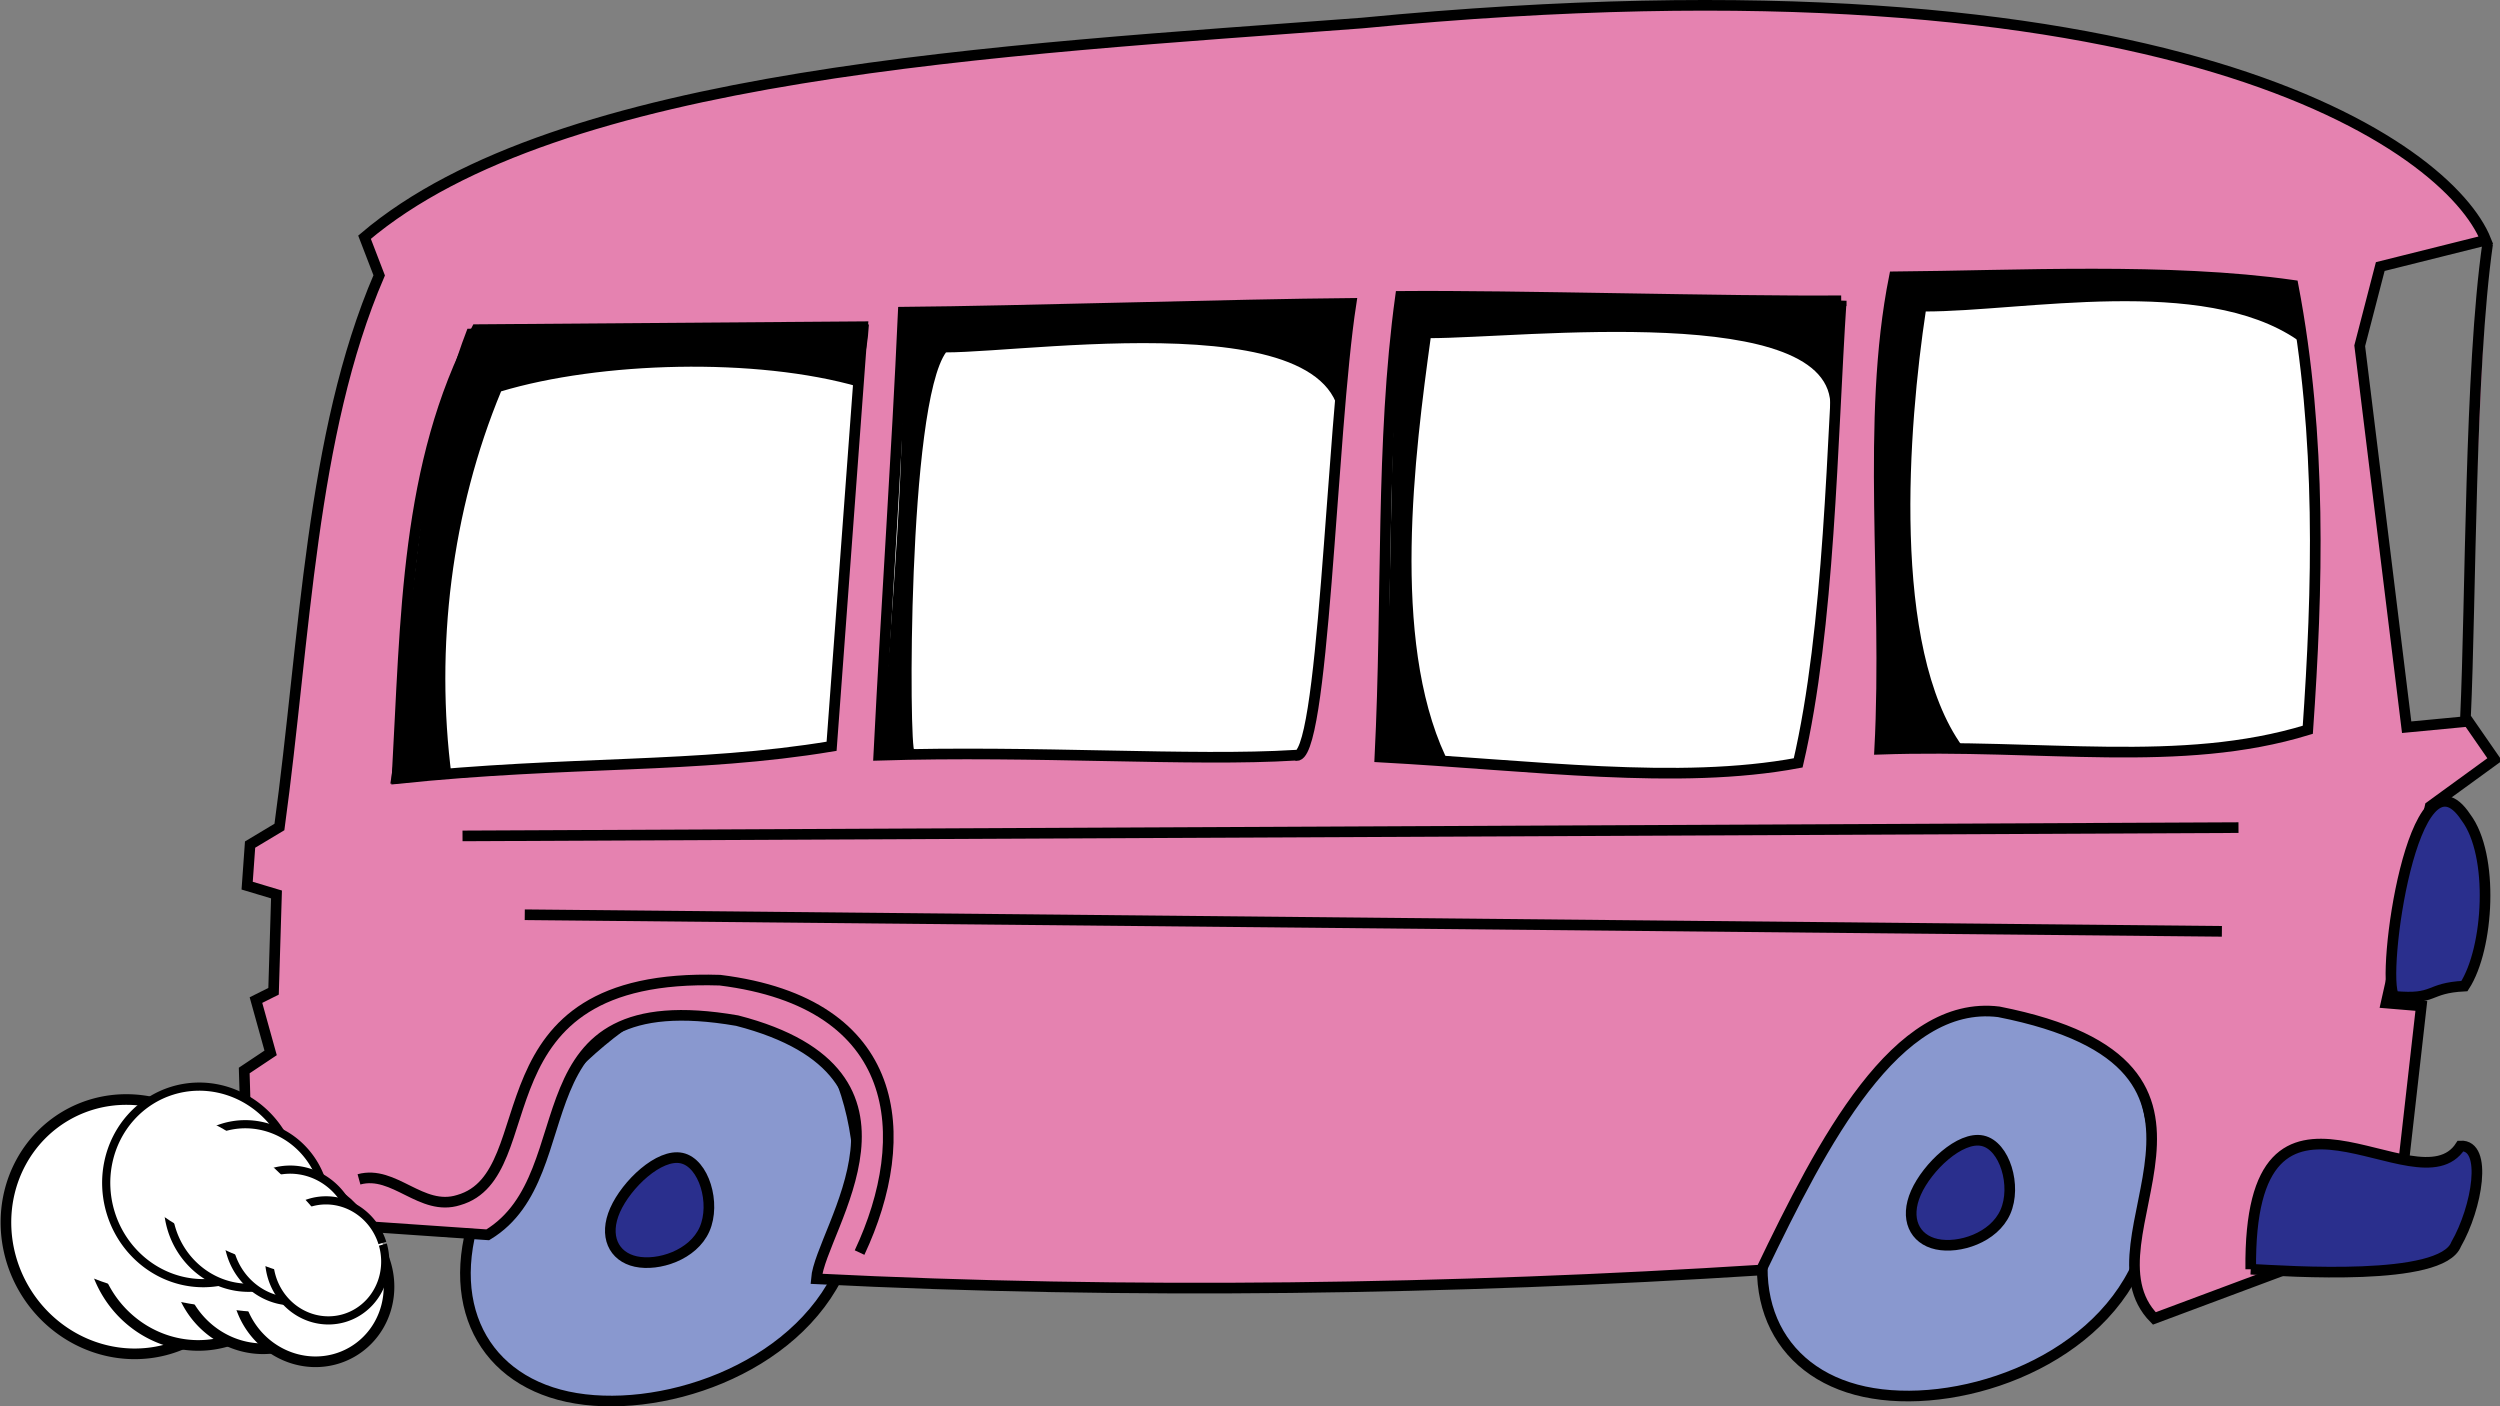 <?xml version="1.0"?><svg width="548.758" height="308.702" xmlns="http://www.w3.org/2000/svg">
 <rect width="100%" height="100%" fill="#808080" stroke="none"/>
 <title>bus</title>
 <g>
  <title>Layer 1</title>
  <path d="m481.009,271.943c8.122,-33.776 8.957,-69.374 -44.858,-63.758c-55.18,5.01 -33.624,32.226 -52.144,49.532c-11.082,8.425 -25.351,1.247 -35.294,5.118" stroke-width="2.335" stroke-miterlimit="4" stroke="black" fill-rule="evenodd" fill-opacity="0.75" fill="none" id="path9237"/>
  <path d="m164.649,215.954c-19.582,-4.212 -48.273,22.884 -58.292,45.541c-10.019,22.657 -1.366,40.873 18.216,45.086c19.583,4.212 50.095,-5.579 60.114,-28.236c10.019,-22.656 -0.455,-58.178 -20.038,-62.391z" stroke-width="2.335" stroke-miterlimit="4" stroke="black" fill-rule="evenodd" fill="#8998cf" id="path3979"/>
  <path d="m449.315,214.856c-19.582,-4.213 -48.273,22.884 -58.292,45.541c-10.019,22.656 -1.366,40.873 18.216,45.085c19.583,4.213 50.095,-5.578 60.114,-28.235c10.019,-22.657 -0.455,-58.179 -20.038,-62.391z" stroke-width="2.335" stroke-miterlimit="4" stroke="black" fill-rule="evenodd" fill="#8998cf" id="path3981"/>
  <path d="m54.251,256.876l-0.644,-21.897l5.796,-3.865l-3.22,-11.592l3.864,-1.933l0.644,-21.253l-6.44,-1.932l0.644,-9.017l6.441,-3.864c5.689,-41.649 6.87,-86.195 21.898,-121.081l-3.22,-8.373c42.721,-36.281 139.543,-41.004 218.976,-47.015c178.339,-17.24 238.512,27.265 246.67,47.659l-23.186,5.797l-4.508,17.389l10.304,83.726l13.525,-1.288l5.797,8.373l-14.169,10.304l-9.661,43.152l7.729,0.644l-3.865,34.134l-3.864,15.457l-50.88,19c-17.282,-17.497 26.621,-55.281 -34.134,-67.303c-22.542,-2.791 -38.643,28.552 -52.168,56.676c-67.41,4.293 -139.329,5.367 -207.383,1.932c0.859,-10.949 27.935,-44.973 -17.389,-56.676c-50.132,-8.653 -32.417,33.49 -54.744,47.015l-56.032,-3.864l3.22,-10.305zm491.799,-203.404c-3.954,27.787 -3.655,77.641 -4.873,104.185" stroke-width="2.335" stroke-miterlimit="4" stroke="black" fill-rule="evenodd" fill="#e582b0" id="path3961"/>
  <path d="m435.165,250.397c-4.907,-1.056 -12.096,5.734 -14.607,11.411c-2.51,5.677 -0.342,10.241 4.565,11.297c4.907,1.055 12.552,-1.398 15.063,-7.075c2.51,-5.677 -0.115,-14.578 -5.021,-15.633z" stroke-width="2.335" stroke-miterlimit="4" stroke="black" fill-rule="evenodd" fill="#2a2f8d" id="path5731"/>
  <path d="m494.045,278.599c-0.536,-51.095 36.604,-12.344 46.05,-27.05c6.011,-0.322 3.649,13.525 -0.966,21.575c-3.221,8.266 -36.711,5.904 -45.084,5.475z" stroke-width="2.335" stroke-miterlimit="4" stroke="black" fill-rule="evenodd" fill="#2a2f8d" id="path3965"/>
  <path d="m540.952,216.448c5.367,-8.265 6.548,-28.767 0.322,-37.033c-11.486,-17.389 -18.785,35.101 -15.779,39.287c9.338,0.859 7.084,-1.824 15.457,-2.254z" stroke-width="2.335" stroke-miterlimit="4" stroke="black" fill-rule="evenodd" fill="#2a2f8d" id="path3967"/>
  <path d="m491.355,181.663l-389.831,1.822" stroke-width="2.335" stroke-miterlimit="4" stroke="black" fill-rule="evenodd" fill-opacity="0.75" fill="none" id="path9241"/>
  <path d="m487.711,204.434l-372.525,-3.643" stroke-width="2.335" stroke-miterlimit="4" stroke="black" fill-rule="evenodd" fill-opacity="0.75" fill="none" id="path9243"/>
  <path d="m188.677,274.944c11.97,-25.512 9.551,-54.801 -30.646,-59.792c-54.923,-1.744 -37.638,42.657 -57.372,48.274c-8.198,2.58 -14.118,-6.68 -21.86,-4.554" stroke-width="2.335" stroke-miterlimit="4" stroke="black" fill-rule="evenodd" fill-opacity="0.75" fill="none" id="path9239"/>
  <path d="m149.623,254.207c-4.907,-1.056 -12.096,5.734 -14.607,11.411c-2.51,5.677 -0.342,10.241 4.565,11.297c4.907,1.055 12.552,-1.398 15.062,-7.075c2.511,-5.677 -0.114,-14.578 -5.02,-15.633z" stroke-width="2.335" stroke-miterlimit="4" stroke="black" fill-rule="evenodd" fill="#2a2f8d" id="path5729"/>
  <path d="m80.657,280.062c2.791,-8.265 -2.147,-25.547 -30.27,-19.965c-0.859,6.44 0.215,14.813 3.22,18.999c9.339,0.859 18.677,1.395 27.05,0.966z" stroke-width="2.335" stroke-miterlimit="4" stroke="black" fill-rule="evenodd" fill="#cd0000" id="path3963"/>
  <g transform="matrix(0.399 -0.224 0.224 0.399 -250.984 57.082)" id="g17987">
   <path d="m365.059,703.5a59.175,61.566 0 1 1 -0.023,-1.718" stroke-width="5.1" stroke-miterlimit="4" stroke="black" fill="white" id="path16231"/>
   <path d="m379.004,723.99a49.244,51.234 0 1 1 -0.02,-1.43" stroke-width="5.1" stroke-miterlimit="4" stroke="black" fill="white" id="path17106"/>
   <path d="m391.215,749.358a39.68,41.283 0 1 1 -0.016,-1.152" stroke-width="5.1" stroke-miterlimit="4" stroke="black" fill="white" id="path17110"/>
   <path d="m404.847,770.365a36.142,37.602 0 1 1 -0.014,-1.049" stroke-width="5.1" stroke-miterlimit="4" stroke="black" fill="white" id="path17108"/>
   <path d="m375.522,751.845c-11.701,-30.523 -38.91,-78.647 -62.675,-90.529c-12.712,-6.356 -51.651,23.046 -46.757,35.813c10.36,27.026 63.758,69.185 92.52,83.566c7.715,3.858 20.465,-19.58 16.912,-28.85z" stroke-width="1px" fill-rule="evenodd" fill="white" id="path17112"/>
  </g>
  <g transform="matrix(0.338 -0.096 0.096 0.338 -52.895 123.407)" id="g17994">
   <path d="m218.634,449.676a59.175,61.566 0 1 1 -0.023,-1.718" stroke-width="5.1" stroke-miterlimit="4" stroke="black" fill="white" id="path17996"/>
   <path d="m232.578,470.165a49.244,51.234 0 1 1 -0.019,-1.429" stroke-width="5.1" stroke-miterlimit="4" stroke="black" fill="white" id="path17998"/>
   <path d="m244.789,495.533a39.68,41.283 0 1 1 -0.015,-1.152" stroke-width="5.1" stroke-miterlimit="4" stroke="black" fill="white" id="path18000"/>
   <path d="m258.422,516.541a36.142,37.602 0 1 1 -0.014,-1.049" stroke-width="5.1" stroke-miterlimit="4" stroke="black" fill="white" id="path18002"/>
   <path d="m229.096,498.021c-11.7,-30.523 -38.909,-78.647 -62.674,-90.53c-12.712,-6.356 -51.651,23.047 -46.757,35.814c10.36,27.026 63.757,69.185 92.519,83.566c7.715,3.857 20.466,-19.58 16.912,-28.85z" stroke-width="1px" fill-rule="evenodd" fill="white" id="path18004"/>
  </g>
  <g id="svg_1">
   <path d="m404.154,66.018c-2.015,30.7 -2.519,71.704 -9.446,101.438c-26.323,4.937 -58.313,0.536 -91.815,-1.289c1.763,-35.422 0.126,-68.913 4.534,-101.115c25.063,-0.215 71.664,1.181 96.727,0.966z" stroke-width="2.335" stroke-miterlimit="4" stroke="black" fill-rule="evenodd" fill="white" id="path3975"/>
   <path d="m317.041,165.992c-5.699,0.303 -8.727,-1.215 -14.427,-0.911c4.631,-32.183 1.247,-68.008 5.878,-100.19c24.936,-0.304 69.96,1.65 94.897,1.346c-0.357,6.376 -1.03,16.87 -1.386,23.246c0.89,-23.681 -68.219,-15.484 -88.168,-15.484c-3.562,25.807 -8.727,66.186 3.206,91.993z" stroke-width="0.458px" stroke="black" fill-rule="evenodd" fill="black" id="path7485"/>
  </g>
  <path d="m296.554,66.594c-4.351,28.123 -6.015,101.974 -12.286,99.184c-22.524,1.395 -56.951,-1.074 -91.377,0c1.792,-35.423 3.968,-65.693 5.375,-97.252c25.468,-0.215 72.82,-1.717 98.288,-1.932z" stroke-width="2.335" stroke-miterlimit="4" stroke="black" fill-rule="evenodd" fill="white" id="path3971"/>
  <path d="m200.515,164.883c1.208,-0.196 -0.834,-0.358 -6.625,-0.055c2.018,-32.504 5.322,-62.72 4.269,-95.225c25.338,-0.304 72.811,-2.251 98.149,-2.555c-0.362,6.376 -2.929,27.166 -3.291,33.541c12.748,-35.744 -65.221,-23.465 -85.491,-23.465c-8.611,11.638 -8.22,87.955 -7.011,87.758z" stroke-width="0.458px" stroke="black" fill-rule="evenodd" fill="black" id="path7481"/>
  <path d="m503.334,62.627c6.389,33.432 5.381,66.864 3.236,97.564c-28.029,8.581 -57.895,3.025 -93.97,4.265c1.878,-35.423 -3.084,-72.134 3.219,-103.692c26.687,-0.215 60.259,-2.021 87.515,1.863z" stroke-width="2.335" stroke-miterlimit="4" stroke="black" fill-rule="evenodd" fill="white" id="path3977"/>
  <path d="m430.585,163.989c-6.153,0.299 -12.305,0.597 -18.457,0.896c1.538,-31.65 -1.538,-71.809 3.46,-103.459c26.917,-0.298 50.372,-1.493 87.094,0.896c-0.385,6.27 2.115,5.822 1.73,12.093c-20.956,-14.332 -60.369,-6.27 -81.902,-6.27c-3.845,25.38 -7.691,74.049 8.075,95.845z" stroke-width="0.458px" stroke="black" fill-rule="evenodd" fill="black" id="path7487"/>
  <path d="m189.351,71.713c-2.271,30.699 -4.542,61.399 -6.814,92.098c-29.668,4.938 -57.207,3.113 -95.393,7.085c1.987,-35.423 1.845,-68.913 17.461,-98.539c28.249,-0.215 56.497,-0.429 84.746,-0.644z" stroke-width="2.335" stroke-miterlimit="4" stroke="black" fill-rule="evenodd" fill="white" id="path3969"/>
  <path d="m98.911,170.45c-6.487,0.31 -6.474,1.012 -12.96,1.322c5.271,-32.832 4.661,-67.871 16.811,-99.389c28.38,-0.31 59.339,-0.619 87.719,-0.929c-0.406,6.504 -1.391,6.759 -1.796,13.263c-22.704,-6.57 -57.018,-5.57 -78.861,1c-10.935,26.327 -14.599,56.434 -10.913,84.732z" stroke-width="0.458px" stroke="black" fill-rule="evenodd" fill="black" id="path6606"/>
 </g>
</svg>
